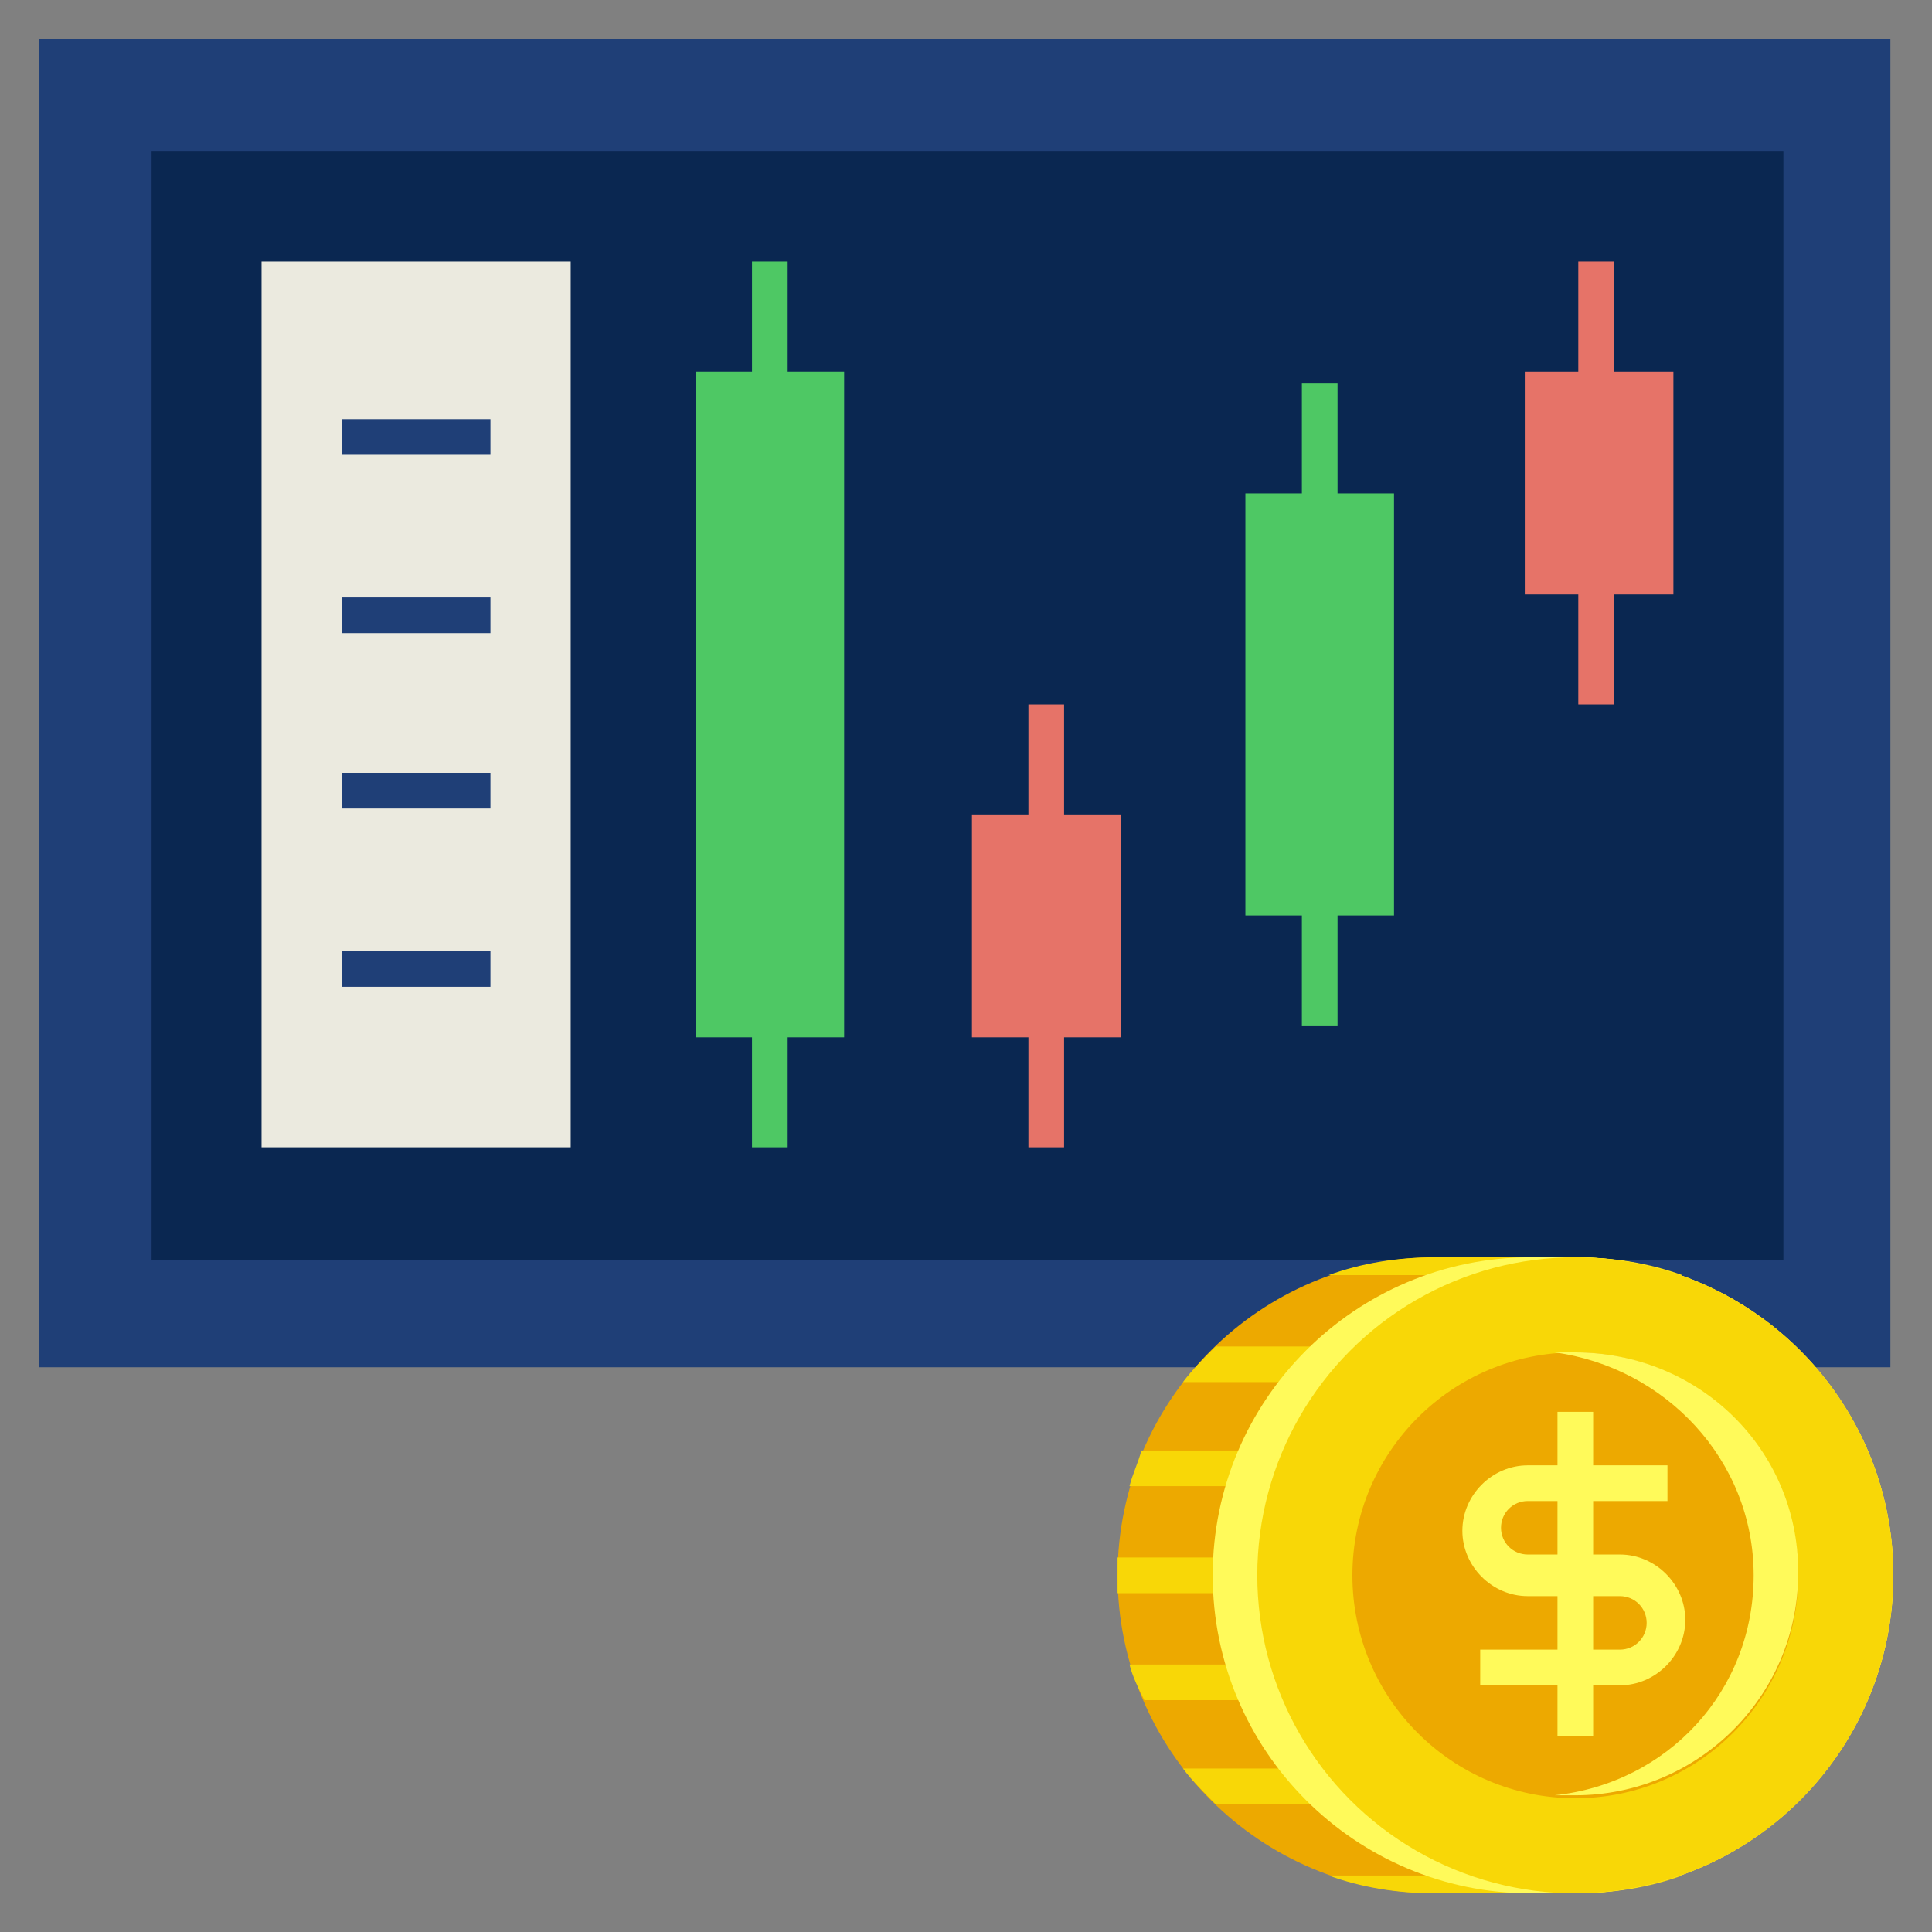 <?xml version="1.0" encoding="utf-8"?>
<!-- Generator: Adobe Illustrator 25.4.1, SVG Export Plug-In . SVG Version: 6.00 Build 0)  -->
<svg version="1.1" id="Layer_1" xmlns="http://www.w3.org/2000/svg" xmlns:xlink="http://www.w3.org/1999/xlink" x="0px" y="0px"
	 width="65px" height="65px" viewBox="0 0 65 65" style="enable-background:new 0 0 65 65;" xml:space="preserve">
<rect x="0" y="0" width="65" height="65" fill="#808080" stroke="none"/>
<style type="text/css">
	.st0{fill:#1F3F77;}
	.st1{fill:#0A2751;}
	.st2{fill:#EBEADF;}
	.st3{fill:#EDA900;}
	.st4{fill:#F8D707;}
	.st5{fill:#FFFA5A;}
	.st6{fill:#4EC864;}
	.st7{fill:#E67368;}
</style>
<g id="XMLID_1_">
	<g id="XMLID_4345_">
		<path id="XMLID_2386_" class="st0" d="M1.3,1.3h62.3V46H1.3V1.3z"/>
		<path id="XMLID_2385_" class="st1" d="M5.1,5.1h54.9v37.3H5.1V5.1z"/>
		<path id="XMLID_2384_" class="st2" d="M8.8,8.8h10.4v29.8H8.8V8.8z"/>
		<g id="XMLID_2327_">
			<path id="XMLID_2333_" class="st3" d="M48.3,42.3H53c5.9,0,10.7,4.8,10.7,10.7S58.9,63.7,53,63.7h-4.7c-5.9,0-10.7-4.8-10.7-10.7
				S42.4,42.3,48.3,42.3z"/>
			<g>
				<path id="XMLID_3274_" class="st4" d="M39.8,46.5h10.4v-1.2h-9.3C40.5,45.7,40.1,46.1,39.8,46.5z"/>
				<path id="XMLID_3283_" class="st4" d="M56.6,42.9c-1.1-0.4-2.3-0.6-3.6-0.6h-4.7c-1.3,0-2.5,0.2-3.6,0.6H56.6z"/>
				<path id="XMLID_2329_" class="st4" d="M44.7,63.1c1.1,0.4,2.3,0.6,3.6,0.6H53c1.3,0,2.5-0.2,3.6-0.6H44.7z"/>
				<path id="XMLID_3238_" class="st4" d="M38,50h7.9v-1.2h-7.5C38.3,49.2,38.1,49.6,38,50z"/>
				<path id="XMLID_2332_" class="st4" d="M37.6,53c0,0.2,0,0.4,0,0.6h7.1v-1.2h-7.1C37.6,52.6,37.6,52.8,37.6,53z"/>
				<path id="XMLID_2331_" class="st4" d="M38.5,57.2h7.5V56H38C38.1,56.4,38.3,56.8,38.5,57.2z"/>
				<path id="XMLID_2330_" class="st4" d="M40.9,60.7h9.3v-1.2H39.8C40.1,59.9,40.5,60.3,40.9,60.7z"/>
			</g>
			<path id="XMLID_2328_" class="st5" d="M53,42.3h-1.5c-5.9,0-10.7,4.8-10.7,10.7s4.8,10.7,10.7,10.7H53c5.9,0,10.7-4.8,10.7-10.7
				S58.9,42.3,53,42.3z"/>
			<circle id="XMLID_2338_" class="st4" cx="53" cy="53" r="10.7"/>
			<circle id="XMLID_2337_" class="st3" cx="53" cy="53" r="7.5"/>
			<path id="XMLID_3270_" class="st5" d="M53,45.5c-0.2,0-0.5,0-0.7,0C56,46,59,49.1,59,53s-2.9,7-6.7,7.4c0.2,0,0.5,0,0.7,0
				c4.1,0,7.5-3.3,7.5-7.5S57.1,45.5,53,45.5z"/>
			<g id="XMLID_2334_">
				<g id="XMLID_2336_">
					<path id="XMLID_3241_" class="st5" d="M54.5,56.7h-4.7v-1.2h4.7c0.5,0,0.9-0.4,0.9-0.9c0-0.5-0.4-0.9-0.9-0.9h-3.1
						c-1.2,0-2.2-1-2.2-2.2s1-2.2,2.2-2.2h4.7v1.2h-4.7c-0.5,0-0.9,0.4-0.9,0.9c0,0.5,0.4,0.9,0.9,0.9h3.1c1.2,0,2.2,1,2.2,2.2
						C56.7,55.7,55.7,56.7,54.5,56.7z"/>
				</g>
				<g id="XMLID_2335_">
					<path id="XMLID_3240_" class="st5" d="M52.4,47.5h1.2v10.9h-1.2V47.5z"/>
				</g>
			</g>
		</g>
		<g id="XMLID_2140_">
			<path id="XMLID_3616_" class="st0" d="M11.5,14.1h5v1.2h-5V14.1z"/>
		</g>
		<g id="XMLID_2139_">
			<path id="XMLID_3615_" class="st0" d="M11.5,20.1h5v1.2h-5V20.1z"/>
		</g>
		<g id="XMLID_2138_">
			<path id="XMLID_3614_" class="st0" d="M11.5,26h5v1.2h-5V26z"/>
		</g>
		<g id="XMLID_2137_">
			<path id="XMLID_3613_" class="st0" d="M11.5,32h5v1.2h-5V32z"/>
		</g>
		<g id="XMLID_2136_">
			<path id="XMLID_3596_" class="st6" d="M25.3,8.8h1.2v29.8h-1.2V8.8z"/>
		</g>
		<g id="XMLID_2134_">
			<path id="XMLID_3595_" class="st6" d="M43.8,12.9H45v21.6h-1.2V12.9z"/>
		</g>
		<g id="XMLID_965_">
			<path id="XMLID_3594_" class="st7" d="M34.6,23.7h1.2v14.9h-1.2V23.7z"/>
		</g>
		<g id="XMLID_966_">
			<path id="XMLID_3593_" class="st7" d="M53.1,8.8h1.2v14.9h-1.2V8.8z"/>
		</g>
		<path id="XMLID_2132_" class="st7" d="M51.3,12.5h5V20h-5V12.5z"/>
		<path id="XMLID_2131_" class="st6" d="M41.9,16.6h5v14.2h-5V16.6z"/>
		<path id="XMLID_2130_" class="st6" d="M23.4,12.5h5v22.4h-5V12.5z"/>
		<path id="XMLID_2129_" class="st7" d="M32.7,27.4h5v7.5h-5V27.4z"/>
	</g>
</g>
</svg>
